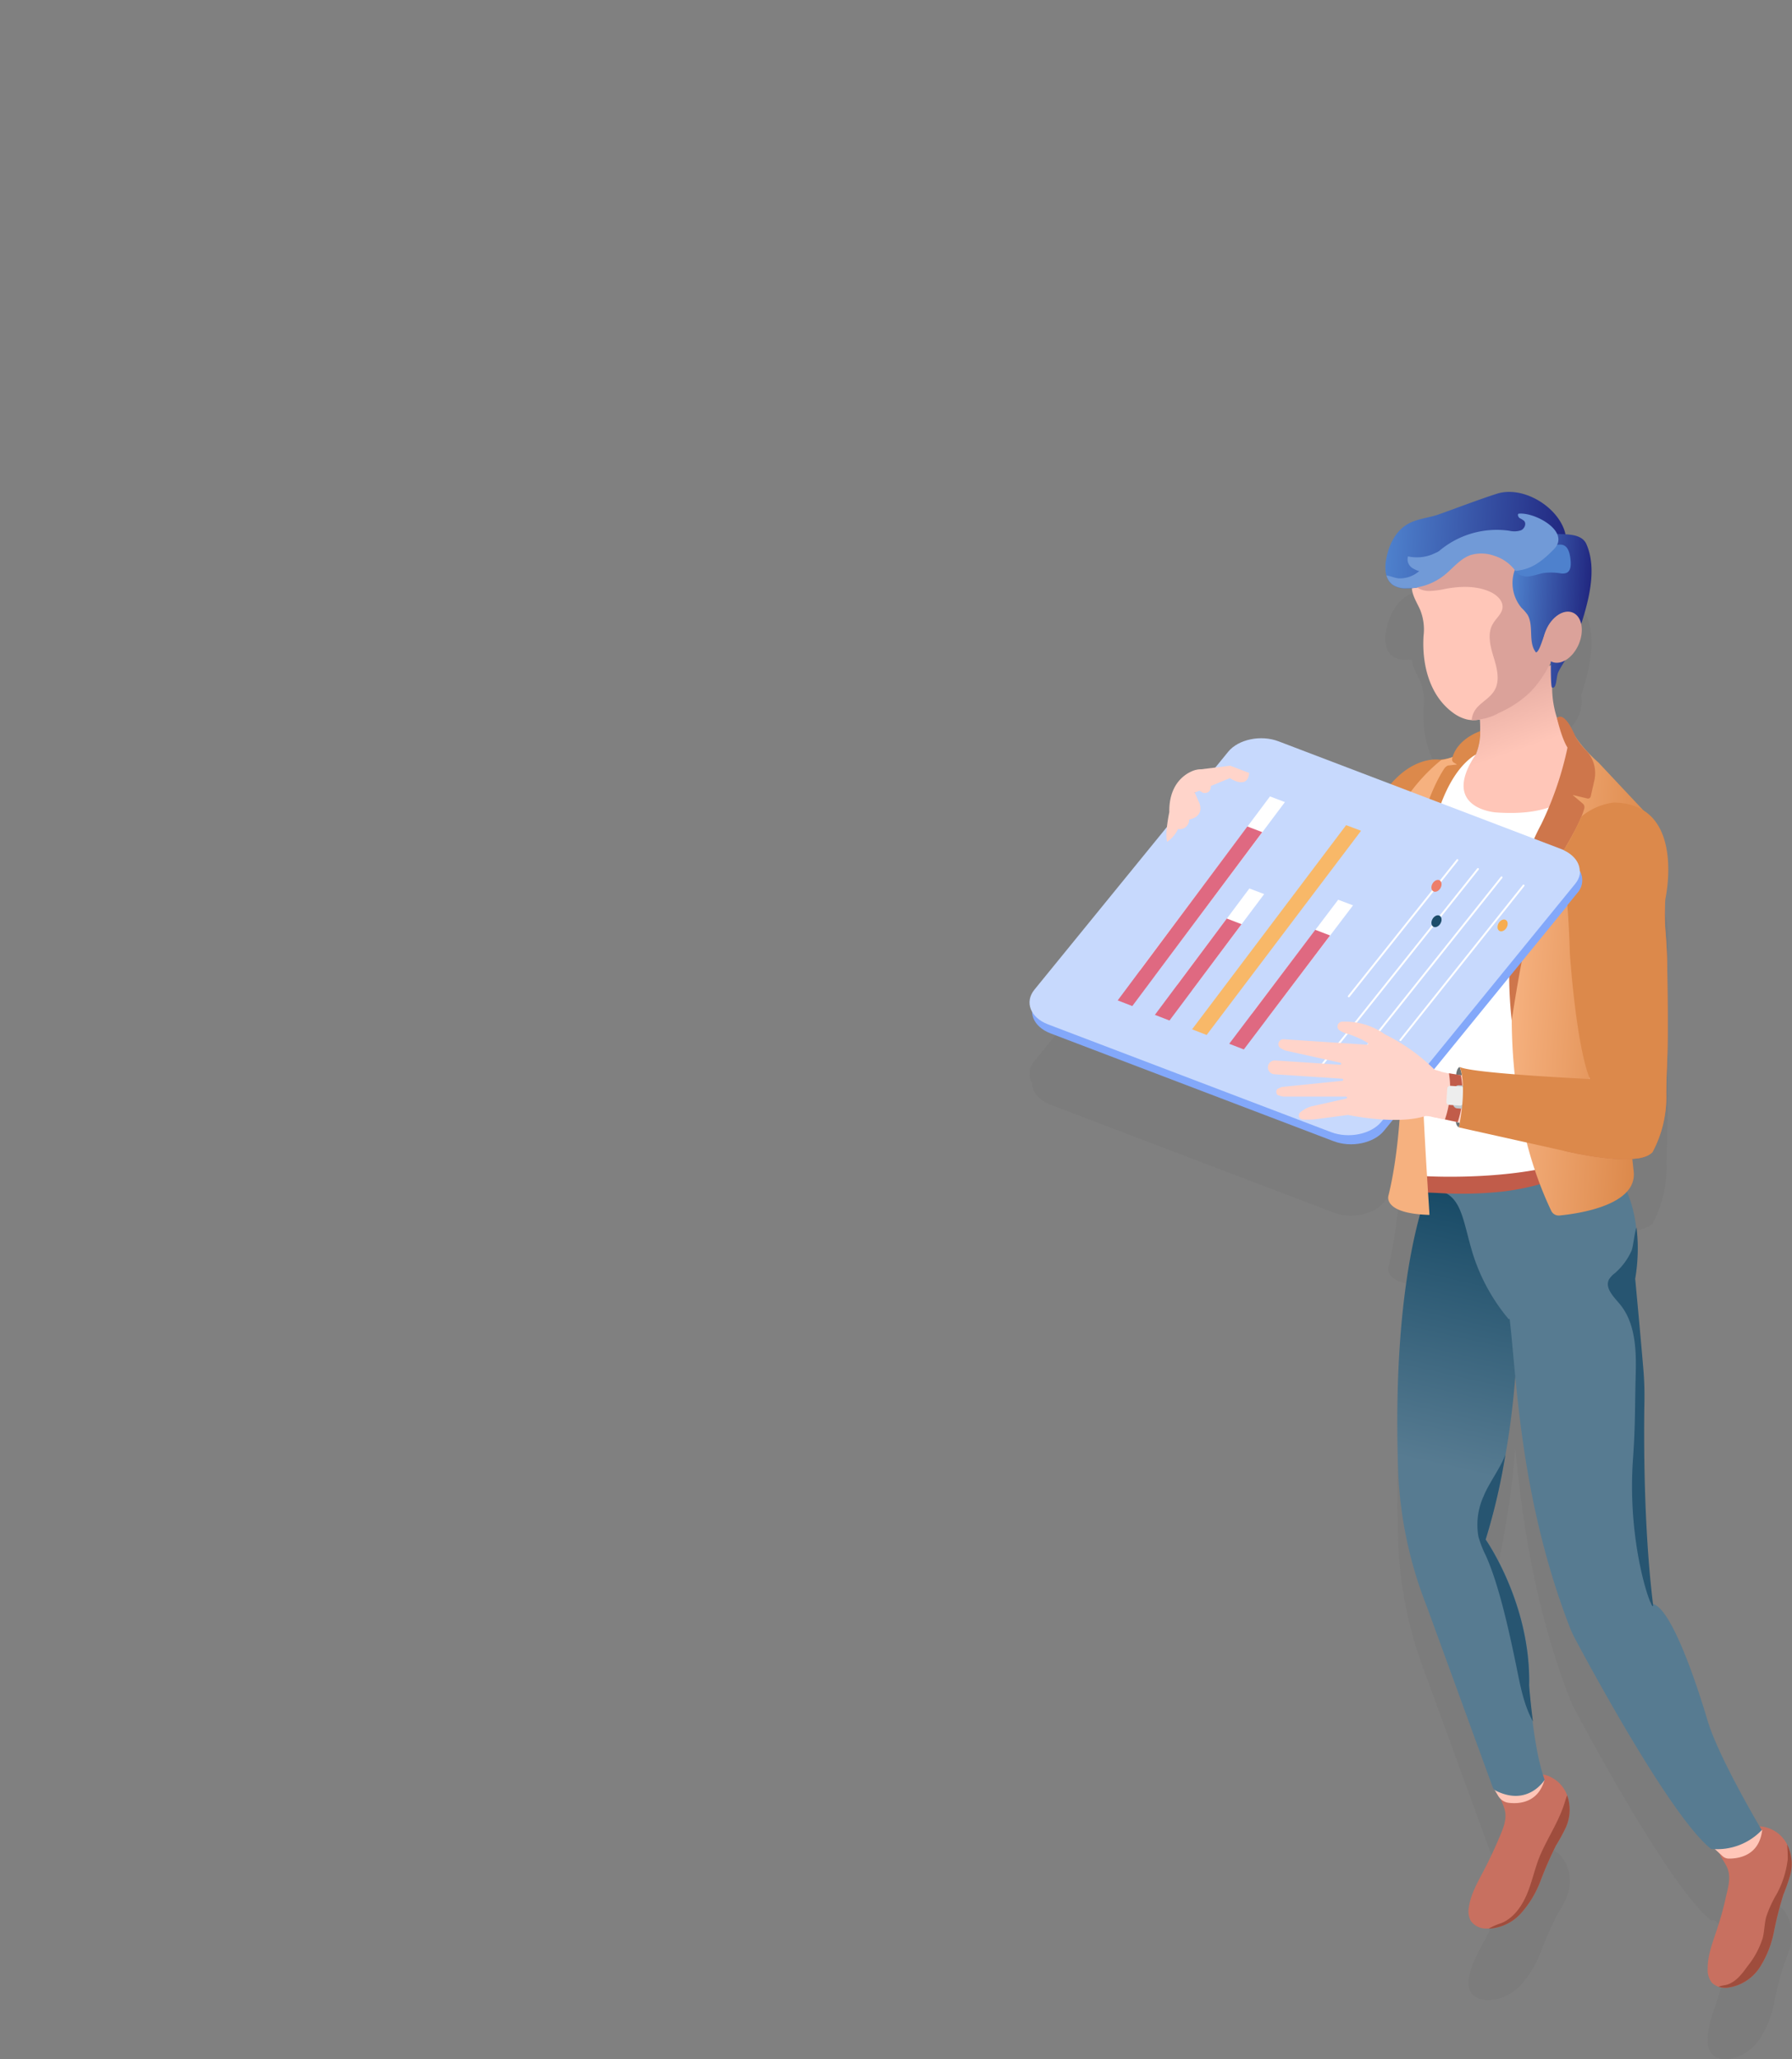 <svg xmlns="http://www.w3.org/2000/svg" xmlns:xlink="http://www.w3.org/1999/xlink" viewBox="0 0 376.79 432.92">
  <rect x="0" y="0" width="376.79" height="432.92" fill="#808080" stroke="none"/>
  <defs>
    <style>
      .cls-1 {
        isolation: isolate;
      }

      .cls-2 {
        opacity: 0.05;
      }

      .cls-3, .cls-43 {
        fill: #333;
      }

      .cls-34, .cls-4, .cls-40, .cls-42, .cls-52, .cls-53, .cls-55, .cls-56, .cls-59, .cls-60, .cls-61, .cls-62, .cls-63, .cls-65, .cls-66 {
        fill: none;
      }

      .cls-4, .cls-40, .cls-52, .cls-53, .cls-59, .cls-60, .cls-63 {
        stroke: #333;
      }

      .cls-34, .cls-4, .cls-40, .cls-42, .cls-52, .cls-53, .cls-55, .cls-56, .cls-60, .cls-62 {
        stroke-linecap: round;
        stroke-linejoin: round;
      }

      .cls-34, .cls-4 {
        stroke-width: 0.4px;
      }

      .cls-5 {
        fill: #c87060;
      }

      .cls-6 {
        fill: #ffc6b8;
      }

      .cls-7 {
        fill: url(#Dégradé_sans_nom_31);
      }

      .cls-8 {
        fill: #9f4d3d;
      }

      .cls-9 {
        fill: #dba29a;
      }

      .cls-10 {
        fill: url(#Dégradé_sans_nom_19);
      }

      .cls-11 {
        fill: #f7ad50;
      }

      .cls-12 {
        fill: #fff;
      }

      .cls-13 {
        fill: url(#Dégradé_sans_nom_28);
      }

      .cls-14 {
        fill: url(#Dégradé_sans_nom_28-2);
      }

      .cls-15 {
        fill: #719ad7;
      }

      .cls-16 {
        fill: #4e81cd;
      }

      .cls-17 {
        fill: #577b91;
      }

      .cls-18 {
        fill: #c15c4a;
      }

      .cls-19 {
        fill: #275571;
      }

      .cls-20 {
        fill: url(#Dégradé_sans_nom_49);
      }

      .cls-21 {
        fill: #6d7375;
      }

      .cls-22 {
        fill: url(#Dégradé_sans_nom_49-2);
      }

      .cls-23 {
        fill: #c2cacf;
      }

      .cls-24 {
        fill: #898f93;
      }

      .cls-25 {
        fill: #f7b8a6;
      }

      .cls-26 {
        fill: #ffd0c5;
      }

      .cls-27 {
        fill: #dc894b;
      }

      .cls-28 {
        fill: #f6b17f;
      }

      .cls-29 {
        fill: #ce764b;
      }

      .cls-30 {
        fill: #83a8fa;
      }

      .cls-31 {
        fill: #c7d9fd;
      }

      .cls-32 {
        fill: #df6981;
      }

      .cls-33 {
        fill: #f8b868;
      }

      .cls-34 {
        stroke: #fff;
      }

      .cls-35 {
        fill: #ed7e6a;
      }

      .cls-36, .cls-50 {
        fill: #1c4c6a;
      }

      .cls-37 {
        fill: #6ea6e4;
      }

      .cls-38 {
        fill: #ffd4ca;
      }

      .cls-39 {
        fill: #ededed;
      }

      .cls-40, .cls-42 {
        stroke-width: 0.52px;
      }

      .cls-41 {
        fill: #abc9fc;
      }

      .cls-42 {
        stroke: #1c4c6a;
      }

      .cls-43, .cls-50 {
        opacity: 0.21;
        mix-blend-mode: multiply;
      }

      .cls-44 {
        fill: url(#Dégradé_sans_nom_4);
      }

      .cls-45 {
        fill: #c96f37;
      }

      .cls-46 {
        fill: url(#Dégradé_sans_nom_27);
      }

      .cls-47 {
        fill: url(#Dégradé_sans_nom_26);
      }

      .cls-48 {
        fill: url(#Dégradé_sans_nom_13);
      }

      .cls-49 {
        fill: url(#Dégradé_sans_nom_19-2);
      }

      .cls-51 {
        fill: #d9596f;
      }

      .cls-52, .cls-55 {
        stroke-width: 2.18px;
      }

      .cls-53, .cls-56 {
        stroke-width: 0.51px;
      }

      .cls-54 {
        fill: #142495;
      }

      .cls-55 {
        stroke: #7ca2da;
      }

      .cls-56 {
        stroke: #577b91;
      }

      .cls-57 {
        fill: #f39652;
      }

      .cls-58 {
        fill: #8aa2d4;
      }

      .cls-59, .cls-61, .cls-63, .cls-65, .cls-66 {
        stroke-miterlimit: 10;
      }

      .cls-59, .cls-61 {
        stroke-width: 0.91px;
      }

      .cls-60, .cls-62 {
        stroke-width: 5.71px;
      }

      .cls-61, .cls-62 {
        stroke: #f8b868;
      }

      .cls-63, .cls-65, .cls-66 {
        stroke-width: 0.53px;
      }

      .cls-64 {
        fill: #212780;
      }

      .cls-65 {
        stroke: #f7ad50;
      }

      .cls-66 {
        stroke: #515db0;
      }
    </style>
    <linearGradient id="Dégradé_sans_nom_31" data-name="Dégradé sans nom 31" x1="319.63" y1="1046.79" x2="314.21" y2="969.26" gradientTransform="translate(307.42 -784.11) rotate(16.71)" gradientUnits="userSpaceOnUse">
      <stop offset="0" stop-color="#577b91"/>
      <stop offset="1" stop-color="#003856"/>
    </linearGradient>
    <linearGradient id="Dégradé_sans_nom_19" data-name="Dégradé sans nom 19" x1="224.86" y1="350.57" x2="216.74" y2="331.15" gradientTransform="translate(115.33 -205.89) rotate(3.77)" gradientUnits="userSpaceOnUse">
      <stop offset="0" stop-color="#ffc6b8"/>
      <stop offset="1" stop-color="#dba29a"/>
    </linearGradient>
    <linearGradient id="Dégradé_sans_nom_28" data-name="Dégradé sans nom 28" x1="196.93" y1="306.2" x2="234.38" y2="306.2" gradientTransform="translate(115.33 -205.89) rotate(3.77)" gradientUnits="userSpaceOnUse">
      <stop offset="0" stop-color="#4e81cd"/>
      <stop offset="1" stop-color="#212780"/>
    </linearGradient>
    <linearGradient id="Dégradé_sans_nom_28-2" x1="223.82" y1="319.66" x2="240.29" y2="319.66" xlink:href="#Dégradé_sans_nom_28"/>
    <linearGradient id="Dégradé_sans_nom_49" data-name="Dégradé sans nom 49" x1="229.34" y1="394.21" x2="257.47" y2="394.21" gradientTransform="translate(115.33 -205.89) rotate(3.77)" gradientUnits="userSpaceOnUse">
      <stop offset="0" stop-color="#f6b17f"/>
      <stop offset="1" stop-color="#dc894b"/>
    </linearGradient>
    <linearGradient id="Dégradé_sans_nom_49-2" x1="183.04" y1="391.95" x2="203.12" y2="370.01" xlink:href="#Dégradé_sans_nom_49"/>
    <linearGradient id="Dégradé_sans_nom_4" data-name="Dégradé sans nom 4" x1="143.4" y1="144.61" x2="22.92" y2="201.68" gradientTransform="matrix(1, -0.05, 0.05, 1, -11.48, -0.19)" gradientUnits="userSpaceOnUse">
      <stop offset="0" stop-color="#f8b868"/>
      <stop offset="1" stop-color="#d3743b"/>
    </linearGradient>
    <linearGradient id="Dégradé_sans_nom_27" data-name="Dégradé sans nom 27" x1="147.93" y1="176.49" x2="174.13" y2="171.06" gradientTransform="translate(-114.61 156.77) rotate(-6.95)" gradientUnits="userSpaceOnUse">
      <stop offset="0.11" stop-color="#ffc6b8"/>
      <stop offset="0.6" stop-color="#e9b0a5"/>
      <stop offset="0.86" stop-color="#dba29a"/>
    </linearGradient>
    <linearGradient id="Dégradé_sans_nom_26" data-name="Dégradé sans nom 26" x1="153.57" y1="216.11" x2="166.08" y2="186.61" gradientTransform="translate(-114.61 156.77) rotate(-6.95)" gradientUnits="userSpaceOnUse">
      <stop offset="0.32" stop-color="#ffc6b8"/>
      <stop offset="0.67" stop-color="#e9b0a5"/>
      <stop offset="0.86" stop-color="#dba29a"/>
    </linearGradient>
    <linearGradient id="Dégradé_sans_nom_13" data-name="Dégradé sans nom 13" x1="43.48" y1="161.34" x2="122.68" y2="161.34" gradientTransform="matrix(1, -0.05, 0.05, 1, -11.48, -0.19)" gradientUnits="userSpaceOnUse">
      <stop offset="0" stop-color="#c96f37"/>
      <stop offset="1" stop-color="#d3743b"/>
    </linearGradient>
    <linearGradient id="Dégradé_sans_nom_19-2" x1="200.95" y1="38.43" x2="208.92" y2="3.74" gradientTransform="translate(-114.61 156.77) rotate(-6.95)" xlink:href="#Dégradé_sans_nom_19"/>
  </defs>
  <g class="cls-1">
    <g id="Calque_2" data-name="Calque 2">
      <g id="cta">
        <g id="man">
          <g class="cls-2">
            <path class="cls-3" d="M311.93,408.34c-1.28,2.43-2.69,4.88-3.08,7.6a4.31,4.31,0,0,0,.41,2.9,4,4,0,0,0,3.18,1.6,9.6,9.6,0,0,0,7.25-3.1,21.64,21.64,0,0,0,4.21-6.91,80.68,80.68,0,0,1,3.25-7.45,39.48,39.48,0,0,0,2.12-3.88,9.15,9.15,0,0,0,.29-6.55,7,7,0,0,0-4.69-4.43,6.6,6.6,0,0,1-2.51-.79c-.41-.31-.74-.78-1.24-.88a1.84,1.84,0,0,0-.95.16c-1.9.71-4.39,1.85-4.86,4-.41,1.89.57,3.07,1.06,4.79.6,2.1-.43,4.24-1.23,6.15C314.17,403.85,313.09,406.12,311.93,408.34Z"/>
            <path class="cls-3" d="M317.22,394c2.2.26,6.17,0,7.52-4.78l-11.32-2.51.81,4.53.8,1.33A3,3,0,0,0,317.22,394Z"/>
            <path class="cls-3" d="M300.74,263.82c18.19-7.17,19.56,22.37,17.67,42.9a167.63,167.63,0,0,1-6,31.93s9.53,13.53,9.14,30.66c0,0,.67,12.72,3.23,19.86,0,0-3.46,5.71-10.29,2.27a1.29,1.29,0,0,1-.63-.71l-13.9-38.12a86.6,86.6,0,0,1-6-28.91c-1.41-42.86,6.84-59.88,6.84-59.88"/>
            <path class="cls-3" d="M360.88,421c-.87,2.61-1.87,5.25-1.82,8a4.35,4.35,0,0,0,.86,2.79,4,4,0,0,0,3.4,1.07,9.6,9.6,0,0,0,6.66-4.22,21.65,21.65,0,0,0,3-7.49,75.83,75.83,0,0,1,2-7.88,41.19,41.19,0,0,0,1.46-4.17,9.12,9.12,0,0,0-.76-6.51,7,7,0,0,0-5.34-3.62,6.89,6.89,0,0,1-2.61-.38c-.45-.24-.85-.65-1.36-.67a1.8,1.8,0,0,0-.91.31c-1.76,1-4,2.53-4.15,4.72-.11,1.94,1.05,2.95,1.8,4.56.93,2,.27,4.26-.22,6.27C362.37,416.25,361.67,418.66,360.88,421Z"/>
            <path class="cls-3" d="M361.36,432.65l-.09,0a5.06,5.06,0,0,0,2.05.21,9.6,9.6,0,0,0,6.66-4.22,21.65,21.65,0,0,0,3-7.49,75.83,75.83,0,0,1,2-7.88,41.19,41.19,0,0,0,1.46-4.17,9.25,9.25,0,0,0-.68-6.36,27,27,0,0,1,.13,3.16,20.38,20.38,0,0,1-2.3,7.24,24.33,24.33,0,0,0-2.24,4.9c-.36,1.42-.36,2.91-.7,4.33a18.18,18.18,0,0,1-3.22,6c-1.2,1.67-2.57,3.47-4.58,3.93A10.08,10.08,0,0,0,361.36,432.65Z"/>
            <path class="cls-3" d="M363.52,405.73c1.89,0,6.36-.5,7-6l-11.63-.34.3,3.06,2.95,2.72A2,2,0,0,0,363.52,405.73Z"/>
            <path class="cls-3" d="M287.28,189.44l-2.89,4.63s-17.76,15-22,26a3.42,3.42,0,0,0,3,4.65,10.62,10.62,0,0,0,8.26-3.33s6.83-8.61,13.68-12.21c0,0,13.43-6.86,13.68-15.78C301.05,193.38,301.89,178.62,287.28,189.44Z"/>
            <path class="cls-3" d="M273.69,221.37s6.83-8.61,13.68-12.21a39.29,39.29,0,0,0,9-6.6l-.47-.44c-2.08-2-4.63-3.82-6.39-6.06a7.88,7.88,0,0,1-.38,8.06c-2,2.83-5.64,4-8.08,6.44-2.14,2.15-3.21,5.13-5.06,7.54a21.73,21.73,0,0,0-2.81,3.77Z"/>
            <path class="cls-3" d="M326.91,154.57a21.32,21.32,0,0,0,6.32,20.54l2.24,9.68-27.53,9-6-14.16,8.35-6.07s2.21-4.36-.16-13.25Z"/>
            <path class="cls-3" d="M283.7,191.44a34.1,34.1,0,0,1,10.51,14.12s15-12,12.78-30.06c0,0-7.22-2.86-12.38,3.16A93.31,93.31,0,0,0,283.7,191.44Z"/>
            <path class="cls-3" d="M310.3,173.6s-3.63,2.1-7.25,1.22c0,0-19.63,14.49-9.19,36.09,0,0,5.76,16.27,4.47,44a33.87,33.87,0,0,0,1,8.41l11.57,5.31L338,259.36s-5.17-26.73-2.36-36.6c0,0,23.8-17.48,9.73-36.94l-12.16-10.71s1,12.11-18.7,10.68C314.53,185.79,302.66,185,310.3,173.6Z"/>
            <path class="cls-3" d="M299.32,148.68c-.37,6,1.24,12.56,6.21,16.17a8.17,8.17,0,0,0,2.91,1.4c2.3.51,4.65-.4,6.75-1.41a22.77,22.77,0,0,0,6.62-4.42,23.48,23.48,0,0,0,4.27-6.26,22.41,22.41,0,0,0,1-3.43,16.54,16.54,0,0,0-6.15-17.42,18.16,18.16,0,0,0-19-1.22c-2.45,1.36-5.35,3.69-5.06,6.69.16,1.58,1.11,3,1.73,4.41A11.06,11.06,0,0,1,299.32,148.68Z"/>
            <path class="cls-3" d="M314.23,131.9a8,8,0,0,0-5-.18c-2.22.75-3.71,2.77-5.54,4.23a12.66,12.66,0,0,1-8,2.75,4.87,4.87,0,0,1-2.81-.7c-1.67-1.15-1.79-3.56-1.4-5.55.57-2.95,2-5.92,4.68-7.37,1.92-1.06,4.2-1.19,6.26-1.91,3.81-1.34,8.5-3.16,12.34-4.38,5.34-1.69,12.47,2.49,14.21,7.8,1.26,3.88-2.63,6-5.51,8.79a7.17,7.17,0,0,1-2.43,1.78c-1.6.48-1,.24-1.75-1.06A8.66,8.66,0,0,0,314.23,131.9Z"/>
            <path class="cls-3" d="M320.91,133.31a18.16,18.16,0,0,0-19-1.22c-1.91,1.06-2.82,3.15-4.83,4.81.24,1.35,1.34,2.28,3.36,2.34a17.8,17.8,0,0,0,3.54-.46c3.13-.57,6.48-.67,9.37.65,1.37.63,2.73,1.86,2.57,3.36-.15,1.31-1.37,2.19-2,3.32-1.25,2-.59,4.69.12,7s1.41,4.91.21,7c-.81,1.42-2.34,2.26-3.49,3.43a4.53,4.53,0,0,0-1.32,2.87,12.23,12.23,0,0,0,5.76-1.54,22.77,22.77,0,0,0,6.62-4.42,23.48,23.48,0,0,0,4.27-6.26,22.41,22.41,0,0,0,1-3.43A16.54,16.54,0,0,0,320.91,133.31Z"/>
            <path class="cls-3" d="M327.65,127.26c2.28.08,5,.06,5.92,2.15,2.75,6.33-.4,14.73-2.61,21.27-.35,1-2.49,3.88-3.32,5.64-.46,1-.31,3.59-1.31,3.21-.3-.12-.25-5.3-.25-5.37.06-1.72,3.16-7.2,2-8.7-.47-.61-1.26,1.27-2,1.34-1.44.11-2,5-3.11,5.37-1.73-2.09-.42-5.56-1.77-7.91a9.37,9.37,0,0,0-1.28-1.47,8.13,8.13,0,0,1-1.47-7.82,12,12,0,0,1,.89-2.1S319.94,127,327.65,127.26Z"/>
            <ellipse class="cls-3" cx="328.5" cy="148.95" rx="5.62" ry="3.75" transform="translate(62.96 393.05) rotate(-66.98)"/>
            <path class="cls-3" d="M297.11,134.5a2.16,2.16,0,0,1-1.06-2.53,8.78,8.78,0,0,0,5-.38,37.38,37.38,0,0,0,3.64-1.8c.38-.26,1,.12,1.25.49a1.7,1.7,0,0,1-.24,1.88C303.92,134.87,300,136.27,297.11,134.5Z"/>
            <path class="cls-3" d="M330.23,132.78c.1,1,.06,2.23-.84,2.65a2.49,2.49,0,0,1-1.33.09,12.43,12.43,0,0,0-3.39-.07c-.94.15-1.84.5-2.78.66a3.52,3.52,0,0,1-2.73-.48,2.34,2.34,0,0,1-.62-.74c-.73-1.36.14-3.13,1.46-3.93a9.16,9.16,0,0,1,4.47-1c1.14,0,2.84-.64,3.89-.5C329.84,129.72,330.11,131.61,330.23,132.78Z"/>
            <path class="cls-3" d="M326.71,130.48c3.68-3.74-4.13-7.93-7.45-7.48-.24.26,0,.71.26.92a5.38,5.38,0,0,1,.92.56c.57.59.12,1.67-.63,2a4.48,4.48,0,0,1-2.44.1,18.73,18.73,0,0,0-15.28,4.7c-1.21,1.17-2.22,2.52-3.5,3.61a6.14,6.14,0,0,1-4.6,1.69c-.84-.11-1.64-.48-2.47-.62a3.55,3.55,0,0,0,1.37,2,4.87,4.87,0,0,0,2.81.7,12.66,12.66,0,0,0,8-2.75c1.83-1.46,3.32-3.48,5.54-4.23a8,8,0,0,1,5,.18,8.66,8.66,0,0,1,4.4,3.16,10.44,10.44,0,0,0,1.84-.33C322.93,134.06,324.93,132.3,326.71,130.48Z"/>
            <path class="cls-3" d="M359.06,376.77c-3.43-11.49-8.5-25-12-24.6,0,0-2.93-13.77-2.39-34.38.16-6.29.79-18.25-.93-25.57a43.87,43.87,0,0,0,0-8.38h0s3.15-15.68-5.8-24.48l-.6-3.34c-13,7.89-37.62,6.65-37.62,6.65l-1.1,2.58.1.09c8.71-1.28,8.43,5.07,11,13.38a40.09,40.09,0,0,0,7.53,13.64l.16-.16c1.45,11.85,2.09,37.42,12.54,64.6a24,24,0,0,0,1.24,2.73c3.62,6.78,20.37,37.71,28.58,44.15a12.92,12.92,0,0,0,10.66-3.94S361.38,384.55,359.06,376.77Z"/>
            <path class="cls-3" d="M338,259.18l-.56-3.16c-13,7.89-38.25,6.21-38.25,6.21l-.47,3,.1.09.35.33c1.08.07,2.12.09,3,.14a80.82,80.82,0,0,0,13.56-.27,49.52,49.52,0,0,0,7.55-1.43c1.7-.47,3.37-1,5-1.61l8.65-2.95C337.31,259.44,337.65,259.32,338,259.18Z"/>
            <path class="cls-3" d="M347.56,352.19c.41,3.33-5.57-11.41-4.2-30.5.5-7.1.38-10.82.57-17.93.14-5.16-.1-10.8-3.45-14.73-1.27-1.49-3.07-3.31-2.17-5.06a4.86,4.86,0,0,1,1.24-1.32,13.66,13.66,0,0,0,3.45-4.6c.43-.92.64-3.88,1.1-5a37.74,37.74,0,0,1-.28,10.78s1.11,11.76,1.71,18.94a66.48,66.48,0,0,1,.23,6.77C345.63,316.81,345.55,335.72,347.56,352.19Z"/>
            <path class="cls-3" d="M327.38,166s1.12,3.45,2.05,4.47c0,0,1.87,8.91-6.72,21.31,0,0-12.95,43.29,3.45,77.75a1.74,1.74,0,0,0,1.74,1c4-.39,16.32-2.15,15.61-9.2,0,0-7.29-61.84,4.49-67l-1.23-7.66L336.09,175.3s-4.35-3.71-5.87-7.33a3.91,3.91,0,0,0-1.57-1.88C328.17,165.79,327.66,165.63,327.38,166Z"/>
            <path class="cls-3" d="M306.14,250.82a1.42,1.42,0,0,0,.59,1.19,3.72,3.72,0,0,0,.18-1Z"/>
            <path class="cls-3" d="M302.65,174.7s-5.08-.88-10.24,5.14l-15.19,18.94-8.64,10s-7.45,6.5-6.95,12.3c0,0-.34,4.87,5,4,0,0,5.27-.83,7.76-3.83,0,0,5.58-6.89,9.35-9.23,0,0,12.36-5.94,15.05-15.37l-.13-14.21,10.3-10A12.31,12.31,0,0,1,302.65,174.7Z"/>
            <path class="cls-3" d="M311.17,169.69a11.14,11.14,0,0,1-.87,3.91"/>
            <circle class="cls-3" cx="263.73" cy="214.88" r="6.36"/>
            <path class="cls-3" d="M259.6,214.67l-2.09,4.64s3.51,3,8.18-1.16c0,0,5.44-3.37,2-6.84C267.73,211.31,262.66,209,259.6,214.67Z"/>
            <path class="cls-3" d="M263.43,207.78s-5.77.22-7.06,7.68c0,0-1.88,4.45-1.59,6a6.68,6.68,0,0,0,2.73-2.2,2,2,0,0,0,2.68-1.52s3.17.12,2.77-2.89l-.38-1.64-.55-2.32,2.06,1.85s2.31,1.15,2-2.85C266.07,209.94,267.39,207.85,263.43,207.78Z"/>
            <path class="cls-3" d="M274.4,210.49l-3.65-2.24-7.32-.47-2.76,5,9.51-2S273.41,214,274.4,210.49Z"/>
            <path class="cls-3" d="M295.37,203a8.12,8.12,0,0,0-.45-3.58c-.89-2.24-1.34-.2-1.75,1A11.41,11.41,0,0,1,290.1,205c-2.25,2.1-5,3.52-7.56,5.28a33.71,33.71,0,0,0-6.46,5.82c-1.38,1.6-2.66,3.51-2.57,5.62a2.1,2.1,0,0,0,.05.43,6.28,6.28,0,0,0,.85-.86s5.58-6.89,9.35-9.23A38.44,38.44,0,0,0,295.37,203Z"/>
            <path class="cls-3" d="M310.3,173.6c-4.37,2-6.25,6.56-7.19,9.43-.4,1.23-.88,2.43-1.39,3.62-6.54,15.45-1,83.76-1.17,83.76-10-.29-8.6-4.1-8.6-4.1,2.8-11.41,3.09-27.19,2.82-39.76a89.43,89.43,0,0,0-2.95-21c-.42-1.58-.6-2.68-.6-2.68-3.48-16.66,11.83-28.09,11.83-28.09h0c.7-.1,3.79-.72,4.94-2.41"/>
            <path class="cls-3" d="M329.59,172.16a70.21,70.21,0,0,1-5.54,16.15,46.58,46.58,0,0,0-3.8,9.45,85.48,85.48,0,0,0-2.39,31.76s3.49-24,6.73-29c0,0,7.33-11.05,8.52-15.54a1,1,0,0,0-.33-1.06l-2.12-1.8,3.1.74a.58.58,0,0,0,.71-.44l.76-3.34a6.89,6.89,0,0,0-1.68-6.25,15.52,15.52,0,0,1-2.24-2.85s-2.25-5.7-3.93-4C327.38,166,328.35,170.25,329.59,172.16Z"/>
            <path class="cls-3" d="M311.23,168.72s-4.8,1.51-5.89,5.71a.79.79,0,0,0,.36.89l.65.4-1.94.22a2.05,2.05,0,0,0-.78.71c-1.8,2.73-10.35,17.58-5.15,45.43,0,0-1.85-39.94,11.82-48.48A11.82,11.82,0,0,0,311.23,168.72Z"/>
            <path class="cls-3" d="M329.27,399.1a9.15,9.15,0,0,0,.29-6.55l-.06-.14c-.15.42-.29.84-.41,1.23-1.18,4-3.37,7.18-5.08,11-1.18,2.63-1.73,5.51-2.8,8.19s-2.8,5.3-5.46,6.43a14.57,14.57,0,0,0-2.76,1.2,9.8,9.8,0,0,0,6.7-3.11,21.64,21.64,0,0,0,4.21-6.91,80.68,80.68,0,0,1,3.25-7.45A39.48,39.48,0,0,0,329.27,399.1Z"/>
            <path class="cls-3" d="M322.32,376.9c-.56-4.24-.81-7.59-.81-7.59.39-17.13-9.14-30.66-9.14-30.66a126.05,126.05,0,0,0,4.15-17.84h0c-1,2.75-3.47,6-4.55,8.68a14.41,14.41,0,0,0-1.11,8.56A22.82,22.82,0,0,0,312.4,342c2.85,6.29,5,16.42,6.41,23.19C319.62,369.19,320.35,373.34,322.32,376.9Z"/>
            <path class="cls-3" d="M328.88,195.41l-59.5-22.67c-3.72-1.41-8.46-.43-10.6,2.19l-40.74,50c-2.14,2.63-.86,5.9,2.86,7.32l59.5,22.66c3.72,1.42,8.46.44,10.6-2.19l40.74-50C333.88,200.1,332.6,196.83,328.88,195.41Z"/>
            <path class="cls-3" d="M328.34,193.52l-59.5-22.67c-3.71-1.42-8.46-.44-10.6,2.19l-40.73,50c-2.14,2.62-.86,5.9,2.85,7.31L279.86,253c3.72,1.42,8.47.44,10.6-2.19l40.74-50C333.34,198.21,332.06,194.93,328.34,193.52Z"/>
            <polygon class="cls-3" points="242.76 220.19 239.68 219 267.03 182.43 270.17 183.62 242.76 220.19"/>
            <polygon class="cls-3" points="238.08 226.5 235.01 225.31 262.27 188.75 265.4 189.94 238.08 226.5"/>
            <polygon class="cls-3" points="250.61 223.23 247.53 222.03 262.7 201.78 265.81 202.96 250.61 223.23"/>
            <polygon class="cls-3" points="245.9 229.54 242.83 228.35 257.95 208.1 261.05 209.29 245.9 229.54"/>
            <polygon class="cls-3" points="266.3 229.3 263.22 228.1 281.37 204.15 284.49 205.33 266.3 229.3"/>
            <polygon class="cls-3" points="261.53 235.62 258.46 234.43 276.55 210.47 279.66 211.66 261.53 235.62"/>
            <polygon class="cls-3" points="253.71 232.58 250.65 231.39 283.04 188.47 286.18 189.65 253.71 232.58"/>
            <line class="cls-4" x1="320.35" y1="201.16" x2="294.45" y2="233.66"/>
            <line class="cls-4" x1="315.73" y1="199.44" x2="285.31" y2="237.62"/>
            <line class="cls-4" x1="310.76" y1="197.69" x2="276.87" y2="240.22"/>
            <line class="cls-4" x1="306.43" y1="195.81" x2="283.6" y2="224.46"/>
            <ellipse class="cls-3" cx="302.03" cy="201.21" rx="1.33" ry="0.96" transform="translate(-24.26 360.09) rotate(-59.63)"/>
            <ellipse class="cls-3" cx="302.03" cy="208.64" rx="1.33" ry="0.96" transform="translate(-30.67 363.76) rotate(-59.63)"/>
            <ellipse class="cls-3" cx="288.77" cy="233.17" rx="1.33" ry="0.96" transform="translate(-58.39 364.46) rotate(-59.63)"/>
            <ellipse class="cls-3" cx="315.06" cy="207.8" rx="1.33" ry="0.96" transform="matrix(0.51, -0.86, 0.86, 0.51, -23.5, 374.59)"/>
            <path class="cls-3" d="M251.37,176.87s-5.63,1.28-5.51,8.85c0,0-1,4.72-.44,6.25a6.63,6.63,0,0,0,2.27-2.68,2,2,0,0,0,2.35-2s3.14-.47,2.19-3.35l-.68-1.54-1-2.18,2.37,1.44s2.48.7,1.42-3.17C254.37,178.5,255.28,176.2,251.37,176.87Z"/>
            <path class="cls-3" d="M262.66,177.5l-4-1.53-7.28.9-1.78,5.41,9-3.69S262.33,181.13,262.66,177.5Z"/>
            <path class="cls-3" d="M302.9,240.24l-1.25-.35a39.78,39.78,0,0,0-10.45-7.44,14.4,14.4,0,0,0-9-2.66,1,1,0,0,0-.53,1.83,5.89,5.89,0,0,0,1.56.69,19.66,19.66,0,0,1,4.35,1.92h0a.22.22,0,0,1-.13.4l-17.54-1.15a1,1,0,0,0-.73.24h0a1,1,0,0,0,.17,1.68l.66.35a.82.82,0,0,0,.26.1l11.57,2.56a.22.22,0,0,1-.06.43l-13.64-.9a1.35,1.35,0,0,0-.63.1h0a1.45,1.45,0,0,0-.46,2.41h0a1.47,1.47,0,0,0,.9.39l14.3.94a.22.22,0,0,1,0,.43l-12.56,1.28a1.52,1.52,0,0,0-.5.15l-.54.26c-.46.24-.35,1.33.17,1.37l.66.2.37.05,13.2,0a.22.22,0,0,1,0,.43l-7.31,1.64a6.48,6.48,0,0,0-2.33,1.24h0a.86.86,0,0,0,.49,1.52h0a15.57,15.57,0,0,0,3.13-.11l6.41-.85s10.1,2.18,16.25.24c0,0,.16-.16,3.7.59Z"/>
            <path class="cls-3" d="M331.5,211.47a155.85,155.85,0,0,0,2.77,30.37s-6.76.15-15.69,0c0,0-10.3.12-16.93-1.91l-.65,9.85s16.91,3.47,25,5.66c0,0,13.12,2.85,17.71,2.55,0,0,4.39-1,4.35-11.26,0-3.5.13-7,.44-10.47.72-8.31,1.46-22.61-1.25-29.07Z"/>
            <path class="cls-3" d="M306.9,239.31s-.56.15-.73,1.59a10.46,10.46,0,0,1,1.18.18A6.75,6.75,0,0,0,306.9,239.31Z"/>
            <path class="cls-3" d="M304.66,240.63a20.1,20.1,0,0,1-.84,9.7l2.68.57a19.46,19.46,0,0,0,.66-9.87Z"/>
            <rect class="cls-3" x="303.51" y="243.21" width="4.86" height="4.23" rx="0.92" transform="translate(41.05 534.49) rotate(-86.23)"/>
            <rect class="cls-3" x="303.93" y="243.57" width="4.02" height="3.51" rx="0.58" transform="translate(41.05 534.49) rotate(-86.23)"/>
            <path class="cls-3" d="M346.72,257.79c-.44-1.29-1.1-2.1-1.7-1.27-.75,1-12.68.3-16.21.41l1,.21S342.52,260.14,346.72,257.79Z"/>
            <path class="cls-3" d="M350.6,236.33c.15-5.85,0-13.6-.05-18.71-.05-2.4-.19-4.8-.39-7.2a47.42,47.42,0,0,1-.07-5.49c-1.41,2.07-1.24,5.48-1.47,7.85-1,10.05-.41,20.15-.21,30.22.09,4.54,0,9.51-3,13a5.66,5.66,0,0,0-1.55,2.57,5.83,5.83,0,0,0,3.57-1.36A24.63,24.63,0,0,0,350.36,245C350.34,242.07,350.52,239.2,350.6,236.33Z"/>
            <path class="cls-3" d="M350.16,210.42a49.4,49.4,0,0,1,0-6.4s4.5-20.09-10.84-20.3a13.22,13.22,0,0,0-6.77,2.91,63.68,63.68,0,0,1-3.73,7.12c2.12,1,3.3,2.6,3.34,4.3a4,4,0,0,1-.5,4.68l-2.1,2.57c.18,2.33.41,6,.52,10.11,0,0,1.26,19.15,4.22,26.43,0,0-24.55-1.15-27.37-2.53,0,0,1.63,3.42-.17,12.7l23,5.13s14.63,3.44,17.71.07A24.63,24.63,0,0,0,350.36,245c0-2.88.16-5.75.24-8.62.15-5.85,0-13.6-.05-18.71C350.5,215.22,350.36,212.82,350.16,210.42Z"/>
          </g>
          <g>
            <g>
              <path class="cls-5" d="M311.93,393.34c-1.28,2.43-2.69,4.88-3.08,7.6a4.31,4.31,0,0,0,.41,2.9,4,4,0,0,0,3.18,1.6,9.6,9.6,0,0,0,7.25-3.1,21.64,21.64,0,0,0,4.21-6.91,80.68,80.68,0,0,1,3.25-7.45,39.48,39.48,0,0,0,2.12-3.88,9.15,9.15,0,0,0,.29-6.55,7,7,0,0,0-4.69-4.43,6.6,6.6,0,0,1-2.51-.79c-.41-.31-.74-.78-1.24-.88a1.84,1.84,0,0,0-.95.16c-1.9.71-4.39,1.85-4.86,4-.41,1.89.57,3.07,1.06,4.79.6,2.1-.43,4.24-1.23,6.15C314.17,388.85,313.09,391.12,311.93,393.34Z"/>
              <path class="cls-6" d="M317.22,379c2.2.26,6.17,0,7.52-4.78l-11.32-2.51.81,4.53.8,1.33A3,3,0,0,0,317.22,379Z"/>
              <path class="cls-7" d="M300.74,248.82c18.19-7.17,19.56,22.37,17.67,42.9a167.63,167.63,0,0,1-6,31.93s9.53,13.53,9.14,30.66c0,0,.67,12.72,3.23,19.86,0,0-3.46,5.71-10.29,2.27a1.29,1.29,0,0,1-.63-.71l-13.9-38.12a86.6,86.6,0,0,1-6-28.91c-1.41-42.86,6.84-59.88,6.84-59.88"/>
              <path class="cls-5" d="M360.88,406c-.87,2.61-1.87,5.25-1.82,8a4.35,4.35,0,0,0,.86,2.79,4,4,0,0,0,3.4,1.07,9.6,9.6,0,0,0,6.66-4.22,21.65,21.65,0,0,0,3-7.49,75.83,75.83,0,0,1,2-7.88,41.19,41.19,0,0,0,1.46-4.17,9.12,9.12,0,0,0-.76-6.51,7,7,0,0,0-5.34-3.62,6.89,6.89,0,0,1-2.61-.38c-.45-.24-.85-.65-1.36-.67a1.8,1.8,0,0,0-.91.31c-1.76,1-4,2.53-4.15,4.72-.11,1.94,1.05,2.95,1.8,4.56.93,2,.27,4.26-.22,6.27C362.37,401.25,361.67,403.66,360.88,406Z"/>
              <path class="cls-8" d="M361.36,417.65l-.09,0a5.06,5.06,0,0,0,2.05.21,9.6,9.6,0,0,0,6.66-4.22,21.65,21.65,0,0,0,3-7.49,75.83,75.83,0,0,1,2-7.88,41.19,41.19,0,0,0,1.46-4.17,9.25,9.25,0,0,0-.68-6.36,27,27,0,0,1,.13,3.16,20.38,20.38,0,0,1-2.3,7.24,24.33,24.33,0,0,0-2.24,4.9c-.36,1.42-.36,2.91-.7,4.33a18.18,18.18,0,0,1-3.22,6c-1.2,1.67-2.57,3.47-4.58,3.93A10.08,10.08,0,0,0,361.36,417.65Z"/>
              <path class="cls-6" d="M363.52,390.73c1.89,0,6.36-.5,7-6l-11.63-.34.3,3.06,2.95,2.72A2,2,0,0,0,363.52,390.73Z"/>
              <path class="cls-6" d="M287.28,174.44l-2.89,4.63s-17.76,15-22,26a3.42,3.42,0,0,0,3,4.65,10.62,10.62,0,0,0,8.26-3.33s6.83-8.61,13.68-12.21c0,0,13.43-6.86,13.68-15.78C301.05,178.38,301.89,163.62,287.28,174.44Z"/>
              <path class="cls-9" d="M273.69,206.37s6.83-8.61,13.68-12.21a39.29,39.29,0,0,0,9-6.6l-.47-.44c-2.08-2-4.63-3.82-6.39-6.06a7.88,7.88,0,0,1-.38,8.06c-2,2.83-5.64,4-8.08,6.44-2.14,2.15-3.21,5.13-5.06,7.54a21.73,21.73,0,0,0-2.81,3.77Z"/>
              <path class="cls-10" d="M326.91,139.57a21.32,21.32,0,0,0,6.32,20.54l2.24,9.68-27.53,9-6-14.16,8.35-6.07s2.21-4.36-.16-13.25Z"/>
              <path class="cls-11" d="M283.7,176.44a34.1,34.1,0,0,1,10.51,14.12s15-12,12.78-30.06c0,0-7.22-2.86-12.38,3.16A93.31,93.31,0,0,0,283.7,176.44Z"/>
              <path class="cls-12" d="M310.3,158.6s-3.63,2.1-7.25,1.22c0,0-19.63,14.49-9.19,36.09,0,0,5.76,16.27,4.47,44a33.87,33.87,0,0,0,1,8.41l11.57,5.31L338,244.36s-5.17-26.73-2.36-36.6c0,0,23.8-17.48,9.73-36.94l-12.16-10.71s1,12.11-18.7,10.68C314.53,170.79,302.66,170,310.3,158.6Z"/>
              <g>
                <path class="cls-6" d="M299.32,133.68c-.37,6,1.24,12.56,6.21,16.17a8.17,8.17,0,0,0,2.91,1.4c2.3.51,4.65-.4,6.75-1.41a22.77,22.77,0,0,0,6.62-4.42,23.48,23.48,0,0,0,4.27-6.26,22.41,22.41,0,0,0,1-3.43,16.54,16.54,0,0,0-6.15-17.42,18.16,18.16,0,0,0-19-1.22c-2.45,1.36-5.35,3.69-5.06,6.69.16,1.58,1.11,3,1.73,4.41A11.06,11.06,0,0,1,299.32,133.68Z"/>
                <path class="cls-13" d="M314.23,116.9a8,8,0,0,0-5-.18c-2.22.75-3.71,2.77-5.54,4.23a12.66,12.66,0,0,1-8,2.75,4.87,4.87,0,0,1-2.81-.7c-1.67-1.15-1.79-3.56-1.4-5.55.57-3,2-5.92,4.68-7.37,1.92-1.06,4.2-1.19,6.26-1.91,3.81-1.34,8.5-3.16,12.34-4.38,5.34-1.69,12.47,2.49,14.21,7.8,1.26,3.88-2.63,6-5.51,8.79a7.17,7.17,0,0,1-2.43,1.78c-1.6.48-1,.24-1.75-1.06A8.66,8.66,0,0,0,314.23,116.9Z"/>
                <path class="cls-9" d="M320.91,118.31a18.16,18.16,0,0,0-19-1.22c-1.91,1.06-2.82,3.15-4.83,4.81.24,1.35,1.34,2.28,3.36,2.34a17.8,17.8,0,0,0,3.54-.46c3.13-.57,6.48-.67,9.37.65,1.37.63,2.73,1.86,2.57,3.36-.15,1.31-1.37,2.19-2,3.32-1.25,2-.59,4.69.12,7s1.41,4.91.21,7c-.81,1.42-2.34,2.26-3.49,3.43a4.53,4.53,0,0,0-1.32,2.87,12.23,12.23,0,0,0,5.76-1.54,22.77,22.77,0,0,0,6.62-4.42,23.48,23.48,0,0,0,4.27-6.26,22.41,22.41,0,0,0,1-3.43A16.54,16.54,0,0,0,320.91,118.31Z"/>
                <path class="cls-14" d="M327.65,112.26c2.28.08,5,.06,5.92,2.15,2.75,6.33-.4,14.73-2.61,21.27-.35,1-2.49,3.88-3.32,5.64-.46,1-.31,3.59-1.31,3.21-.3-.12-.25-5.3-.25-5.37.06-1.72,3.16-7.2,2-8.7-.47-.61-1.26,1.27-2,1.34-1.44.11-2,5-3.11,5.37-1.73-2.09-.42-5.56-1.77-7.91a9.37,9.37,0,0,0-1.28-1.47,8.13,8.13,0,0,1-1.47-7.82,12,12,0,0,1,.89-2.1S319.94,112,327.65,112.26Z"/>
                <ellipse class="cls-9" cx="328.5" cy="133.95" rx="5.62" ry="3.75" transform="translate(76.76 383.92) rotate(-66.98)"/>
                <path class="cls-15" d="M297.11,119.5a2.16,2.16,0,0,1-1.06-2.53,8.78,8.78,0,0,0,5-.38,37.38,37.38,0,0,0,3.64-1.8c.38-.26,1,.12,1.25.49a1.7,1.7,0,0,1-.24,1.88C303.92,119.87,300,121.27,297.11,119.5Z"/>
                <path class="cls-16" d="M330.23,117.78c.1,1,.06,2.23-.84,2.65a2.49,2.49,0,0,1-1.33.09,12.43,12.43,0,0,0-3.39-.07c-.94.15-1.84.5-2.78.66a3.52,3.52,0,0,1-2.73-.48,2.34,2.34,0,0,1-.62-.74c-.73-1.36.14-3.13,1.46-3.93a9.16,9.16,0,0,1,4.47-.95c1.14-.05,2.84-.64,3.89-.5C329.84,114.72,330.11,116.61,330.23,117.78Z"/>
                <path class="cls-15" d="M326.71,115.48c3.68-3.74-4.13-7.93-7.45-7.48-.24.26,0,.71.26.92a5.38,5.38,0,0,1,.92.56c.57.59.12,1.67-.63,2a4.48,4.48,0,0,1-2.44.1,18.73,18.73,0,0,0-15.28,4.7c-1.21,1.17-2.22,2.52-3.5,3.61a6.14,6.14,0,0,1-4.6,1.69c-.84-.11-1.64-.48-2.47-.62a3.55,3.55,0,0,0,1.37,2,4.87,4.87,0,0,0,2.81.7,12.66,12.66,0,0,0,8-2.75c1.83-1.46,3.32-3.48,5.54-4.23a8,8,0,0,1,5,.18,8.66,8.66,0,0,1,4.4,3.16,10.44,10.44,0,0,0,1.84-.33C322.93,119.06,324.93,117.3,326.71,115.48Z"/>
              </g>
              <path class="cls-17" d="M359.06,361.77c-3.43-11.49-8.5-25-12-24.6,0,0-2.93-13.77-2.39-34.38.16-6.29.79-18.25-.93-25.57a43.87,43.87,0,0,0,0-8.38h0s3.15-15.68-5.8-24.48l-.6-3.34c-13,7.89-37.62,6.65-37.62,6.65l-1.1,2.58.1.09c8.71-1.28,8.43,5.07,11,13.38a40.09,40.09,0,0,0,7.53,13.64l.16-.16c1.45,11.85,2.09,37.42,12.54,64.6a24,24,0,0,0,1.24,2.73c3.62,6.78,20.37,37.71,28.58,44.15a12.92,12.92,0,0,0,10.66-3.94S361.38,369.55,359.06,361.77Z"/>
              <path class="cls-18" d="M338,244.18l-.56-3.16c-13,7.89-38.25,6.21-38.25,6.21l-.47,3,.1.09.35.33c1.08.07,2.12.09,3,.14a80.82,80.82,0,0,0,13.56-.27,49.52,49.52,0,0,0,7.55-1.43c1.7-.47,3.37-1,5-1.61l8.65-2.95C337.31,244.44,337.65,244.32,338,244.18Z"/>
              <path class="cls-19" d="M347.56,337.19c.41,3.33-5.57-11.41-4.2-30.5.5-7.1.38-10.82.57-17.93.14-5.16-.1-10.8-3.45-14.73-1.27-1.49-3.07-3.31-2.17-5.06a4.86,4.86,0,0,1,1.24-1.32,13.66,13.66,0,0,0,3.45-4.6c.43-.92.64-3.88,1.1-5a37.74,37.74,0,0,1-.28,10.78s1.11,11.76,1.71,18.94a66.48,66.48,0,0,1,.23,6.77C345.63,301.81,345.55,320.72,347.56,337.19Z"/>
              <path class="cls-20" d="M327.38,151s1.12,3.45,2.05,4.47c0,0,1.87,8.91-6.72,21.31,0,0-12.95,43.29,3.45,77.75a1.74,1.74,0,0,0,1.74,1c4-.39,16.32-2.15,15.61-9.2,0,0-7.29-61.84,4.49-67l-1.23-7.66L336.09,160.3s-4.35-3.71-5.87-7.33a3.91,3.91,0,0,0-1.57-1.88C328.17,150.79,327.66,150.63,327.38,151Z"/>
              <path class="cls-21" d="M306.14,235.82a1.42,1.42,0,0,0,.59,1.19,3.72,3.72,0,0,0,.18-1Z"/>
              <path class="cls-22" d="M302.65,159.7s-5.08-.88-10.24,5.14l-15.19,18.94-8.64,10s-7.45,6.5-6.95,12.3c0,0-.34,4.87,5,4,0,0,5.27-.83,7.76-3.83,0,0,5.58-6.89,9.35-9.23,0,0,12.36-5.94,15.05-15.37l-.13-14.21,10.3-10A12.31,12.31,0,0,1,302.65,159.7Z"/>
              <path class="cls-23" d="M311.17,154.69a11.14,11.14,0,0,1-.87,3.91"/>
              <circle class="cls-24" cx="263.73" cy="199.88" r="6.36"/>
              <g>
                <path class="cls-25" d="M259.6,199.67l-2.09,4.64s3.51,3,8.18-1.16c0,0,5.44-3.37,2-6.84C267.73,196.31,262.66,194,259.6,199.67Z"/>
                <path class="cls-26" d="M263.43,192.78s-5.77.22-7.06,7.68c0,0-1.88,4.45-1.59,6a6.68,6.68,0,0,0,2.73-2.2,2,2,0,0,0,2.68-1.52s3.17.12,2.77-2.89l-.38-1.64-.55-2.32,2.06,1.85s2.31,1.15,2-2.85C266.07,194.94,267.39,192.85,263.43,192.78Z"/>
                <path class="cls-26" d="M274.4,195.49l-3.65-2.24-7.32-.47-2.76,5,9.51-2S273.41,199,274.4,195.49Z"/>
              </g>
              <path class="cls-27" d="M295.37,188a8.12,8.12,0,0,0-.45-3.58c-.89-2.24-1.34-.2-1.75,1A11.41,11.41,0,0,1,290.1,190c-2.25,2.1-5,3.52-7.56,5.28a33.71,33.71,0,0,0-6.46,5.82c-1.38,1.6-2.66,3.51-2.57,5.62a2.1,2.1,0,0,0,.05.43,6.28,6.28,0,0,0,.85-.86s5.58-6.89,9.35-9.23A38.44,38.44,0,0,0,295.37,188Z"/>
              <path class="cls-28" d="M310.3,158.6c-4.37,2-6.25,6.56-7.19,9.43-.4,1.23-.88,2.43-1.39,3.62-6.54,15.45-1,83.76-1.17,83.76-10-.29-8.6-4.1-8.6-4.1,2.8-11.41,3.09-27.19,2.82-39.76a89.43,89.43,0,0,0-2.95-21c-.42-1.58-.6-2.68-.6-2.68-3.48-16.66,11.83-28.09,11.83-28.09h0c.7-.1,3.79-.72,4.94-2.41"/>
              <path class="cls-29" d="M329.59,157.16a70.21,70.21,0,0,1-5.54,16.15,46.58,46.58,0,0,0-3.8,9.45,85.48,85.48,0,0,0-2.39,31.76s3.49-24,6.73-29c0,0,7.33-11.05,8.52-15.54a1,1,0,0,0-.33-1.06l-2.12-1.8,3.1.74a.58.58,0,0,0,.71-.44l.76-3.34a6.89,6.89,0,0,0-1.68-6.25,15.52,15.52,0,0,1-2.24-2.85s-2.25-5.7-3.93-4C327.38,151,328.35,155.25,329.59,157.16Z"/>
              <path class="cls-27" d="M311.23,153.72s-4.8,1.51-5.89,5.71a.79.79,0,0,0,.36.89l.65.4-1.94.22a2.05,2.05,0,0,0-.78.71c-1.8,2.73-10.35,17.58-5.15,45.43,0,0-1.85-39.94,11.82-48.48A11.82,11.82,0,0,0,311.23,153.72Z"/>
              <path class="cls-8" d="M329.27,384.1a9.15,9.15,0,0,0,.29-6.55l-.06-.14c-.15.42-.29.84-.41,1.23-1.18,4-3.37,7.18-5.08,11-1.18,2.63-1.73,5.51-2.8,8.19s-2.8,5.3-5.46,6.43a14.57,14.57,0,0,0-2.76,1.2,9.8,9.8,0,0,0,6.7-3.11,21.64,21.64,0,0,0,4.21-6.91,80.68,80.68,0,0,1,3.25-7.45A39.48,39.48,0,0,0,329.27,384.1Z"/>
              <path class="cls-19" d="M322.32,361.9c-.56-4.24-.81-7.59-.81-7.59.39-17.13-9.14-30.66-9.14-30.66a126.05,126.05,0,0,0,4.15-17.84h0c-1,2.75-3.47,6-4.55,8.68a14.41,14.41,0,0,0-1.11,8.56A22.82,22.82,0,0,0,312.4,327c2.85,6.29,5,16.42,6.41,23.19C319.62,354.19,320.35,358.34,322.32,361.9Z"/>
            </g>
            <g>
              <path class="cls-30" d="M328.88,180.41l-59.5-22.67c-3.72-1.41-8.46-.43-10.6,2.19l-40.74,50c-2.14,2.63-.86,5.9,2.86,7.32l59.5,22.66c3.72,1.42,8.46.44,10.6-2.19l40.74-50C333.88,185.1,332.6,181.83,328.88,180.41Z"/>
              <path class="cls-31" d="M328.34,178.52l-59.5-22.67c-3.71-1.42-8.46-.44-10.6,2.19l-40.73,50c-2.14,2.62-.86,5.9,2.85,7.31L279.86,238c3.72,1.42,8.47.44,10.6-2.19l40.74-50C333.34,183.21,332.06,179.93,328.34,178.52Z"/>
              <g>
                <g>
                  <g>
                    <polygon class="cls-12" points="242.76 205.19 239.68 204 267.03 167.43 270.17 168.62 242.76 205.19"/>
                    <polygon class="cls-32" points="238.08 211.5 235.01 210.31 262.27 173.75 265.4 174.94 238.08 211.5"/>
                  </g>
                  <g>
                    <polygon class="cls-12" points="250.61 208.23 247.53 207.03 262.7 186.78 265.81 187.96 250.61 208.23"/>
                    <polygon class="cls-32" points="245.9 214.54 242.83 213.35 257.95 193.1 261.05 194.29 245.9 214.54"/>
                  </g>
                  <g>
                    <polygon class="cls-12" points="266.3 214.3 263.22 213.1 281.37 189.15 284.49 190.33 266.3 214.3"/>
                    <polygon class="cls-32" points="261.53 220.62 258.46 219.43 276.55 195.47 279.66 196.66 261.53 220.62"/>
                  </g>
                  <polygon class="cls-33" points="253.71 217.58 250.65 216.39 283.04 173.47 286.18 174.65 253.71 217.58"/>
                </g>
                <line class="cls-34" x1="320.35" y1="186.16" x2="294.45" y2="218.66"/>
                <line class="cls-34" x1="315.73" y1="184.44" x2="285.31" y2="222.62"/>
                <line class="cls-34" x1="310.76" y1="182.69" x2="276.87" y2="225.22"/>
                <line class="cls-34" x1="306.43" y1="180.81" x2="283.6" y2="209.46"/>
                <ellipse class="cls-35" cx="302.03" cy="186.21" rx="1.33" ry="0.96" transform="translate(-11.32 352.67) rotate(-59.63)"/>
                <ellipse class="cls-36" cx="302.03" cy="193.64" rx="1.33" ry="0.96" transform="translate(-17.73 356.35) rotate(-59.63)"/>
                <ellipse class="cls-37" cx="288.77" cy="218.17" rx="1.33" ry="0.96" transform="translate(-45.45 357.04) rotate(-59.63)"/>
                <ellipse class="cls-11" cx="315.06" cy="192.8" rx="1.33" ry="0.96" transform="matrix(0.51, -0.86, 0.86, 0.51, -10.55, 367.17)"/>
              </g>
            </g>
            <g>
              <g>
                <g>
                  <path class="cls-38" d="M251.37,161.87s-5.63,1.28-5.51,8.85c0,0-1,4.72-.44,6.25a6.63,6.63,0,0,0,2.27-2.68,2,2,0,0,0,2.35-2s3.14-.47,2.19-3.35l-.68-1.54-1-2.18,2.37,1.44s2.48.7,1.42-3.17C254.37,163.5,255.28,161.2,251.37,161.87Z"/>
                  <path class="cls-38" d="M262.66,162.5l-4-1.53-7.28.9-1.78,5.41,9-3.69S262.33,166.13,262.66,162.5Z"/>
                </g>
                <g>
                  <path class="cls-38" d="M302.9,225.24l-1.25-.35a39.78,39.78,0,0,0-10.45-7.44,14.4,14.4,0,0,0-9-2.66,1,1,0,0,0-.53,1.83,5.89,5.89,0,0,0,1.56.69,19.66,19.66,0,0,1,4.35,1.92h0a.22.22,0,0,1-.13.4l-17.54-1.15a1,1,0,0,0-.73.24h0a1,1,0,0,0,.17,1.68l.66.35a.82.82,0,0,0,.26.1l11.57,2.56a.22.22,0,0,1-.06.43l-13.64-.9a1.35,1.35,0,0,0-.63.1h0a1.45,1.45,0,0,0-.46,2.41h0a1.47,1.47,0,0,0,.9.39l14.3.94a.22.22,0,0,1,0,.43l-12.56,1.28a1.52,1.52,0,0,0-.5.15l-.54.26c-.46.24-.35,1.33.17,1.37l.66.2.37.05,13.2,0a.22.22,0,0,1,0,.43l-7.31,1.64a6.48,6.48,0,0,0-2.33,1.24h0a.86.86,0,0,0,.49,1.52h0a15.57,15.57,0,0,0,3.13-.11l6.41-.85s10.1,2.18,16.25.24c0,0,.16-.16,3.7.59Z"/>
                  <path class="cls-38" d="M331.5,196.47a155.85,155.85,0,0,0,2.77,30.37s-6.76.15-15.69,0c0,0-10.3.12-16.93-1.91l-.65,9.85s16.91,3.47,25,5.66c0,0,13.12,2.85,17.71,2.55,0,0,4.39-1,4.35-11.26,0-3.5.13-7,.44-10.47.72-8.31,1.46-22.61-1.25-29.07Z"/>
                  <path class="cls-21" d="M306.9,224.31s-.56.15-.73,1.59a10.46,10.46,0,0,1,1.18.18A6.75,6.75,0,0,0,306.9,224.31Z"/>
                  <path class="cls-18" d="M304.66,225.63a20.1,20.1,0,0,1-.84,9.7l2.68.57a19.46,19.46,0,0,0,.66-9.87Z"/>
                  <rect class="cls-23" x="303.51" y="228.21" width="4.86" height="4.23" rx="0.92" transform="matrix(0.07, -1, 1, 0.07, 56.02, 520.48)"/>
                  <rect class="cls-39" x="303.93" y="228.57" width="4.02" height="3.51" rx="0.58" transform="translate(56.02 520.48) rotate(-86.23)"/>
                </g>
              </g>
              <path class="cls-29" d="M346.72,242.79c-.44-1.29-1.1-2.1-1.7-1.27-.75,1-12.68.3-16.21.41l1,.21S342.52,245.14,346.72,242.79Z"/>
              <path class="cls-29" d="M350.6,221.33c.15-5.85,0-13.6-.05-18.71-.05-2.4-.19-4.8-.39-7.2a47.42,47.42,0,0,1-.07-5.49c-1.41,2.07-1.24,5.48-1.47,7.85-1,10.05-.41,20.15-.21,30.22.09,4.54,0,9.51-3,13a5.66,5.66,0,0,0-1.55,2.57,5.83,5.83,0,0,0,3.57-1.36A24.63,24.63,0,0,0,350.36,230C350.34,227.07,350.52,224.2,350.6,221.33Z"/>
            </g>
            <path class="cls-27" d="M350.16,195.42a49.4,49.4,0,0,1,0-6.4s4.5-20.09-10.84-20.3a13.22,13.22,0,0,0-6.77,2.91,63.68,63.68,0,0,1-3.73,7.12c2.12,1,3.3,2.6,3.34,4.3a4,4,0,0,1-.5,4.68l-2.1,2.57c.18,2.33.41,6,.52,10.11,0,0,1.26,19.15,4.22,26.43,0,0-24.55-1.15-27.37-2.53,0,0,1.63,3.42-.17,12.7l23,5.13s14.63,3.44,17.71.07A24.63,24.63,0,0,0,350.36,230c0-2.88.16-5.75.24-8.62.15-5.85,0-13.6-.05-18.71C350.5,200.22,350.36,197.82,350.16,195.42Z"/>
          </g>
        </g>
 
      </g>
    </g>
  </g>
</svg>
